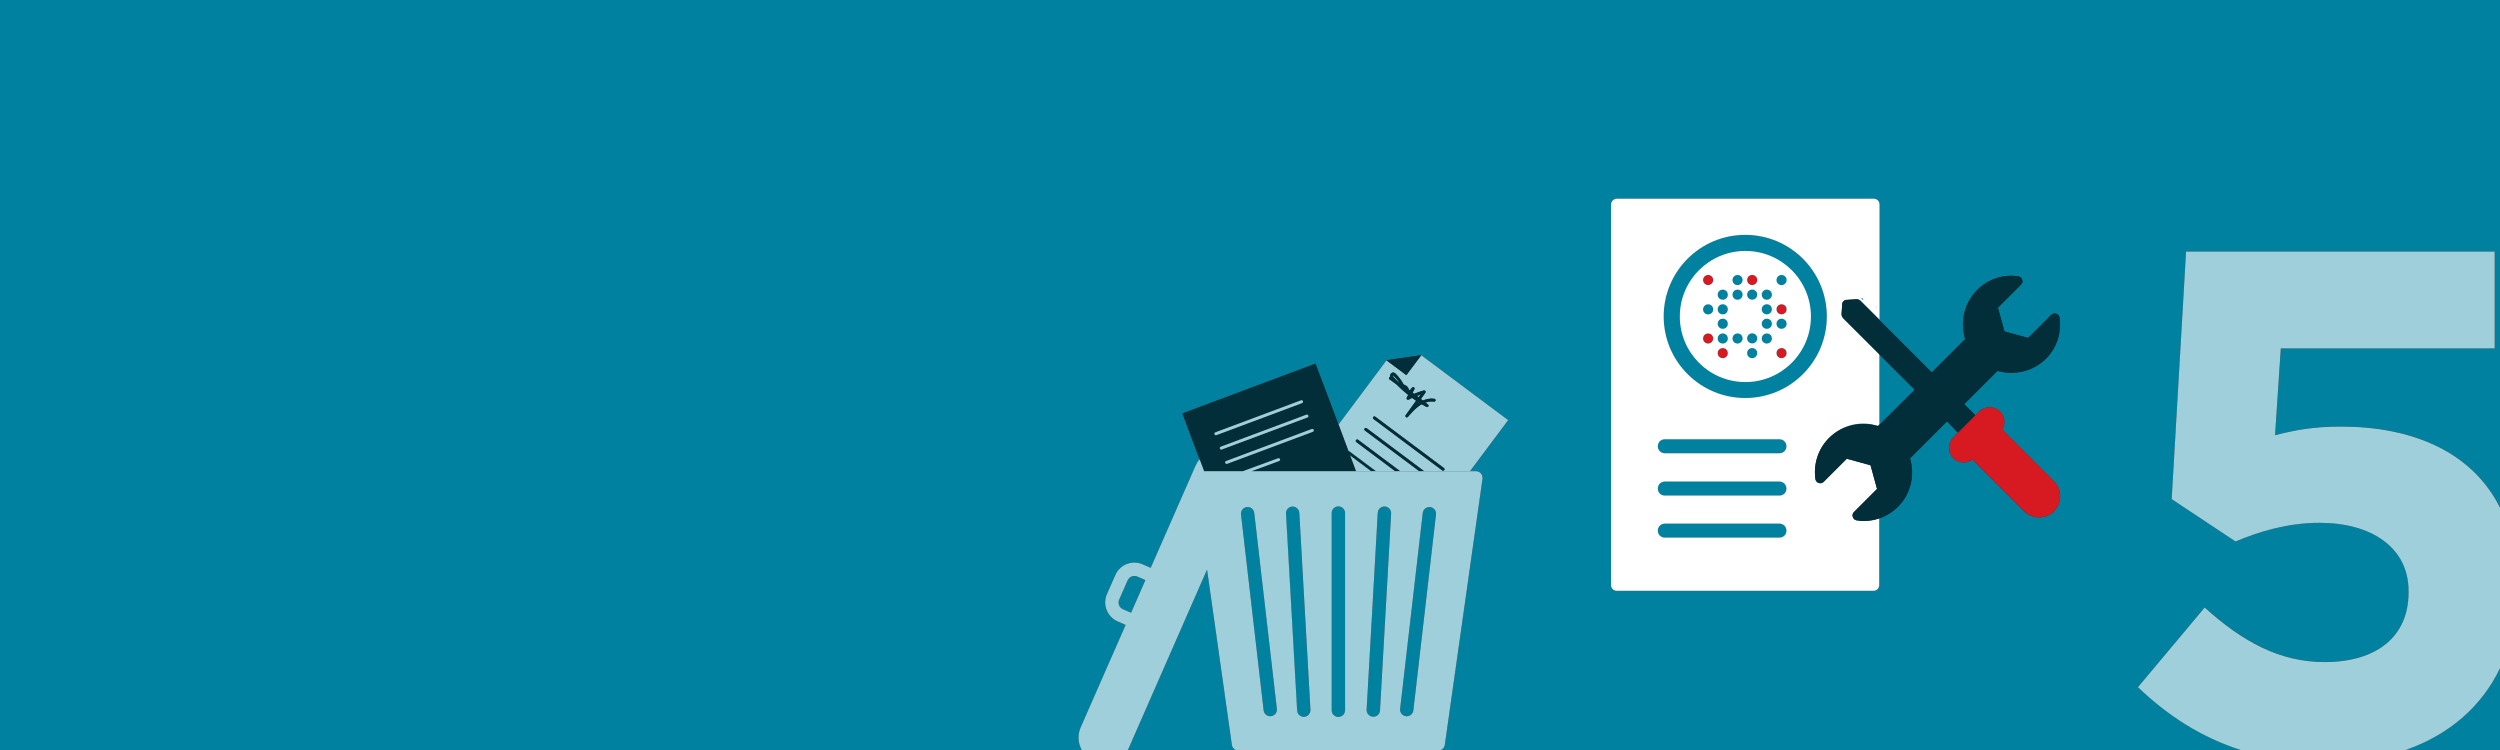 <?xml version="1.0" encoding="utf-8"?>
<!-- Generator: Adobe Illustrator 25.4.1, SVG Export Plug-In . SVG Version: 6.00 Build 0)  -->
<svg version="1.1" id="Layer_1" xmlns="http://www.w3.org/2000/svg" xmlns:xlink="http://www.w3.org/1999/xlink" x="0px" y="0px"
	 viewBox="0 0 4000 1200" style="enable-background:new 0 0 4000 1200;" xml:space="preserve">
<rect x="0" y="0" width="4000" height="1200" fill="#333333" stroke="none"/>
<style type="text/css">
	.st0{fill:#0081A0;}
	.st1{fill:#D71921;}
	.st2{fill:#FFFFFF;}
	.st3{fill:#5D85C4;}
	.st4{fill:#012E39;}
	.st5{fill:#5D84C5;}
	.st6{fill:#9ECFDB;}
</style>
<path class="st0" d="M2847.1,702.8h-183.4c-6.3,0-11.2,4.9-11.2,11.2s4.9,11.2,11.2,11.2h183.4c6.3,0,11.2-4.9,11.2-11.2
	C2858.4,707.7,2853.4,702.8,2847.1,702.8z"/>
<path class="st0" d="M2847.1,837.7h-183.4c-6.3,0-11.2,4.9-11.2,11.2s4.9,11.2,11.2,11.2h183.4c6.3,0,11.2-4.9,11.2-11.2
	C2858.4,842.6,2853.4,837.7,2847.1,837.7z"/>
<ellipse transform="matrix(0.707 -0.707 0.707 0.707 459.765 2122.862)" class="st0" cx="2792.4" cy="506.4" rx="130.5" ry="130.5"/>
<path class="st0" d="M2847.1,770.4h-183.4c-6.3,0-11.2,4.9-11.2,11.2s4.9,11.2,11.2,11.2h183.4c6.3,0,11.2-4.9,11.2-11.2
	C2858.4,775.4,2853.4,770.4,2847.1,770.4z"/>
<path class="st0" d="M3848.4,1200H4000v-131C3970.5,1130.6,3918.1,1175.8,3848.4,1200z"/>
<g>
	<path class="st0" d="M1819.6,922.6c-5.9-2.6-12.9,0.1-15.5,6.1l-13.5,30.7c-2.6,5.9,0.1,12.9,6,15.5l12.9,5.7l22.9-52.2
		L1819.6,922.6z"/>
	<path class="st0" d="M1977.1,1200c-3.2-1.5-5.5-4.5-6.1-8.2l-39.7-280.5l-125.4,285.9c-0.4,1-0.9,1.9-1.4,2.8L1977.1,1200z"/>
	<path class="st0" d="M2197.3,1146.8L2197.3,1146.8c0.5,0,1,0,1.6-0.1C2198.4,1146.8,2197.8,1146.8,2197.3,1146.8z"/>
	<path class="st0" d="M1727.9,1193.3c-3.1-9.4-2.9-19.9,1.4-29.7L1801,1000l-12.9-5.7c-16.7-7.3-24.3-26.9-17-43.6l13.5-30.7
		c7.3-16.7,26.9-24.4,43.6-17l12.9,5.7l71.8-163.6c1.7-3.8,3.9-7.3,6.5-10.3l-27.4-73.4l212.9-79.6l36.9,97.1l76.7-102.5l-0.2-0.1
		l55.8-8l139,104L2352,754h9.4c3.1,0,6,1.3,8.1,3.7c2,2.3,2.9,5.4,2.5,8.5l-60.3,425.7c-0.5,3.7-2.9,6.7-6,8.2h1280.2
		c-63.8-20.3-117.4-55.1-165.1-100.7l106.8-127.5c60.9,55.1,120.6,87.3,191.8,87.3c82.7,0,134.4-40.2,134.4-111.4v-2.3
		c0-68.9-58.6-109.1-142.4-109.1c-50.5,0-96.5,13.8-134.4,29.9l-102.2-67.8l23-396.2h493.8v155h-342.2l-9.2,138.9
		c32.2-8,60.9-13.8,105.6-13.8c112.7,0,209.3,39.5,254.3,129.7V0H0v1200h1730.8c-0.5-0.9-0.9-1.8-1.3-2.6L1727.9,1193.3z
		 M3286.5,818.1c-6.5,6.7-15.3,9.8-24,9.8s-17.3-3.1-24-9.8l-82.6-82.6c-4.1,2.8-9.1,4.5-14,4.5c-5.9,0-12.2-2.2-16.7-6.7
		c-9.1-9.4-9.1-24.4,0-33.4l7.3-7.3l-17.4-18.3l-59.2,59.2c8.1,26.8,1.4,56.9-19.5,77.7c-8.6,8.4-18.7,14.6-29.5,18.3v106.4
		c0,5.3-3.9,9.4-9.4,9.4H2587c-5.3,0-9.4-3.9-9.4-9.4V327.3c0-5.3,4.5-9.4,9.4-9.4h410.8c5.3,0,9.4,3.9,9.4,9.4v184.2l-30.7-30.7
		c-1.8-1.2-3.7-2.2-5.9-2.2l-0.4,0.4c2.4,0,4.5,0.8,5.9,2.2l114.7,114.7l53.3-53.3c-2.2-7.7-3.5-15.3-3.5-23.4
		c0-20.9,8.3-40.7,22.6-55.1c17.1-17.5,41.5-25.6,65.9-22c3.1,0.6,5.3,2.8,6.3,5.5c1,2.8,0.4,5.5-1.8,7.7l-37,37l10.4,38l38,10.4
		l37-37c1.8-1.8,4.9-2.8,7.7-1.8c3.3,0.8,5.1,3.5,5.5,6.3c3.5,24.2-4.5,48.2-21.6,65.7c-15.3,15-35.2,22.6-55.1,22.6
		c-7.7,0-15.3-1-22.6-3.1l-53.3,53.3l17.8,17.8l6.2-6.2c9.4-9.1,24.4-9.1,33.4,0c8.1,8.1,9.1,19.9,3.5,28.9l82.6,82.6
		C3299.5,783,3299.5,804.7,3286.5,818.1z"/>
	<path class="st0" d="M2215.7,810.5c-0.4,0-0.7,0-1.1,0C2215,810.5,2215.3,810.5,2215.7,810.5c1.6,0.1,3,0.5,4.3,1.2
		C2218.7,811,2217.2,810.6,2215.7,810.5z"/>
</g>
<path class="st0" d="M3007.1,679.3l-2.2,2.2c-26.6-8.7-56.9-2.4-78.1,18.9c-0.1,0.1-0.2,0.2-0.4,0.4c21.2-20.6,51.5-26.9,78.1-18.9
	l58.6-58.2l-56.1-56.1L3007.1,679.3L3007.1,679.3z"/>
<path class="st0" d="M2926.3,700.9c-4.3,4.3-8,9-11.1,14.1C2918.3,710,2922,705.2,2926.3,700.9z"/>
<circle class="st1" cx="2733" cy="447.9" r="8.1"/>
<circle class="st1" cx="2733" cy="541.4" r="8.1"/>
<circle class="st1" cx="2756.4" cy="565" r="8.1"/>
<circle class="st1" cx="2850.5" cy="565" r="8.1"/>
<circle class="st1" cx="2850.5" cy="495" r="8.1"/>
<circle class="st1" cx="2803.5" cy="447.9" r="8.1"/>
<circle class="st0" cx="2850.5" cy="447.9" r="8.1"/>
<circle class="st0" cx="2733" cy="495" r="8.1"/>
<circle class="st0" cx="2756.4" cy="495" r="8.1"/>
<circle class="st0" cx="2756.4" cy="541.4" r="8.1"/>
<circle class="st0" cx="2780.1" cy="541.4" r="8.1"/>
<circle class="st0" cx="2780.1" cy="471.6" r="8.1"/>
<circle class="st0" cx="2780.1" cy="447.9" r="8.1"/>
<circle class="st0" cx="2803.5" cy="471.6" r="8.1"/>
<circle class="st0" cx="2803.5" cy="541.4" r="8.1"/>
<circle class="st0" cx="2803.5" cy="565" r="8.1"/>
<circle class="st0" cx="2850.5" cy="518" r="8.1"/>
<circle class="st0" cx="2826.9" cy="518" r="8.1"/>
<circle class="st0" cx="2826.9" cy="495" r="8.1"/>
<circle class="st0" cx="2826.9" cy="471.6" r="8.1"/>
<circle class="st0" cx="2756.4" cy="518" r="8.1"/>
<circle class="st0" cx="2756.4" cy="471.6" r="8.1"/>
<circle class="st0" cx="2826.9" cy="541.4" r="8.1"/>
<path class="st0" d="M2792.4,375.9c-72,0-130.5,58.4-130.5,130.5s58.4,130.5,130.5,130.5c72,0,130.5-58.4,130.5-130.5
	C2922.9,434.6,2864.5,375.9,2792.4,375.9z M2792.6,611.3L2792.6,611.3c-0.1,0-0.2,0-0.2,0c-57.8,0-104.9-47-104.9-104.9
	c0-57.8,46.8-104.9,104.9-104.9h0.1h0.1c57.8,0,104.9,47,104.9,104.9C2897.5,564.2,2850.5,611.3,2792.6,611.3z"/>
<path class="st0" d="M2847.1,770.4h-183.4c-6.3,0-11.2,4.9-11.2,11.2s4.9,11.2,11.2,11.2h183.4c6.3,0,11.2-4.9,11.2-11.2
	C2858.4,775.4,2853.4,770.4,2847.1,770.4z"/>
<path class="st0" d="M2847.1,837.7h-183.4c-6.3,0-11.2,4.9-11.2,11.2s4.9,11.2,11.2,11.2h183.4c6.3,0,11.2-4.9,11.2-11.2
	S2853.4,837.7,2847.1,837.7z"/>
<path class="st0" d="M2847.1,702.6h-183.4c-6.3,0-11.2,4.9-11.2,11.2s4.9,11.2,11.2,11.2h183.4c6.3,0,11.2-4.9,11.2-11.2
	C2858.4,707.5,2853.4,702.6,2847.1,702.6z"/>
<path class="st0" d="M2970.7,832.6L2970.7,832.6c1,0.2,1.8,0.2,2.8,0.4C2972.7,832.8,2971.7,832.8,2970.7,832.6L2970.7,832.6z"/>
<path class="st0" d="M2964.4,827.3c0.6,1.8,1.6,3.1,3,4.1C2966,830.3,2965,828.9,2964.4,827.3z"/>
<path class="st0" d="M2904.8,766.7c-3.1-24.4,4.5-48.2,22-65.9C2909.3,718.1,2901.3,742.3,2904.8,766.7c0.2,1,0.6,2,1,2.8
	C2905.4,768.7,2905,767.7,2904.8,766.7z"/>
<path class="st0" d="M2906,769.8c0,0.2,0.2,0.2,0.2,0.4C2906.2,770,2906,769.8,2906,769.8z"/>
<path class="st0" d="M2955,734.2l-37,37c-1.8,1.8-4.9,2.8-7.7,1.8l0,0l0,0c2.8,1,5.5,0.4,7.7-1.8L2955,734.2l38,10.4L2955,734.2z"/>
<path class="st0" d="M2973.5,833c2.8,0.4,5.7,0.6,8.5,0.6c1.2,0,2.6,0,3.7,0c-1.2,0-2.6,0-3.7,0
	C2979.4,833.6,2976.4,833.4,2973.5,833z"/>
<polygon class="st0" points="3007.3,679.5 3005.1,681.9 3063.8,623.7 3007.3,567.2 "/>
<path class="st0" d="M2990.2,833.2c-1.4,0.2-2.8,0.2-4.1,0.4C2987.4,833.4,2988.8,833.2,2990.2,833.2z"/>
<path class="st0" d="M2927,700.8c21.3-20.9,51.6-27.2,78.1-18.9C2978.4,673.2,2948.3,679.5,2927,700.8z"/>
<path class="st0" d="M2968,831.6C2968,831.6,2967.8,831.6,2968,831.6C2967.8,831.6,2968,831.6,2968,831.6z"/>
<path class="st2" d="M2955,479.6l15.7-1c2.2,0,4.1,1,5.9,2.2l30.7,30.7V327.3c0-5.5-4.1-9.4-9.4-9.4H2587c-4.9,0-9.4,4.1-9.4,9.4
	v608.6c0,5.5,4.1,9.4,9.4,9.4h410.4c5.5,0,9.4-4.1,9.4-9.4V829.3c-7.7,2.8-16.3,4.1-24.8,4.1c-3.5,0-7.7-0.4-11.2-1
	c-2.8-0.4-5.5-2.2-6.3-5.5c-1-2.8,0-5.9,1.8-7.7l37-37l-10.4-38l-38-10.4l-37,37c-2.2,2.2-4.9,2.8-7.7,1.8s-4.9-3.1-5.5-6.3
	c-3.5-24.4,4.5-48.8,22-65.9c21.3-21.3,51.6-27.5,78.1-18.9l2.2-2.2V566l-58.2-57.8c-1.4-1.4-2.2-3.5-2.2-5.9l1-15.7
	C2947.7,482.8,2950.8,479.6,2955,479.6z M2847.1,860.2h-183.4c-6.3,0-11.2-4.9-11.2-11.2s4.9-11.2,11.2-11.2h183.4
	c6.3,0,11.2,4.9,11.2,11.2S2853.4,860.2,2847.1,860.2z M2847.1,792.9h-183.4c-6.3,0-11.2-4.9-11.2-11.2s4.9-11.2,11.2-11.2h183.4
	c6.3,0,11.2,4.9,11.2,11.2C2858.4,787.9,2853.4,792.9,2847.1,792.9z M2847.1,725.2h-183.4c-6.3,0-11.2-4.9-11.2-11.2
	s4.9-11.2,11.2-11.2h183.4c6.3,0,11.2,4.9,11.2,11.2C2858.4,720.3,2853.4,725.2,2847.1,725.2z M2792.4,636.8
	c-72,0-130.5-58.4-130.5-130.5s58.4-130.5,130.5-130.5c72,0,130.5,58.4,130.5,130.5S2864.5,636.8,2792.4,636.8z"/>
<path class="st3" d="M3003,492c-0.8,0.2-1.2,0-1.2-1C3002.8,490.6,3003.2,490.8,3003,492z"/>
<path class="st3" d="M3154.9,655.3l0.2-0.2L3154.9,655.3z"/>
<path class="st1" d="M3286.3,769.8l-82.6-82.6c5.5-9.1,4.5-20.9-3.5-28.9c-9.1-9.1-24-9.1-33.4,0l-41.5,41.5c-9.1,9.1-9.1,24,0,33.4
	c4.5,4.5,10.8,6.7,16.7,6.7c4.9,0,9.8-1.8,14-4.5l82.6,82.6c6.7,6.7,15.3,9.8,24,9.8s17.5-3.1,24-9.8
	C3299.5,804.7,3299.5,783,3286.3,769.8z"/>
<path class="st4" d="M3295.4,508.2c-0.4-2.8-2.2-5.5-5.5-6.3c-2.8-1-5.9,0-7.7,1.8l-37,37l-38-10.4l-10.4-38l37-37
	c2.2-2.2,2.8-4.9,1.8-7.7c-1-2.8-3.1-4.9-6.3-5.5c-24.4-3.5-48.8,4.5-65.9,22c-14.4,14.4-22.6,34.2-22.6,55.1
	c0,8.1,1.4,15.7,3.5,23.4l-53.3,53.3l-114.7-114.7c-1.4-1.4-3.5-2.2-5.9-2.2l-15.7,1c-4.1,0-7.3,3.1-7.3,7.3l-1,15.7
	c0,2.2,1,4.1,2.2,5.9l114.7,114.7l-58.6,58.2c-26.6-8.1-56.9-1.8-78.1,18.9c-17.5,17.5-25.2,41.5-22,65.9c0.4,2.8,2.2,5.5,5.5,6.3
	c2.8,1,5.9,0,7.7-1.8l37-37l38,10.4l10.4,38l-37,37c-2.2,2.2-2.8,4.9-1.8,7.7s3.1,4.9,6.3,5.5c3.5,0.4,7.7,1,11.2,1
	c20.3,0,39.7-8.1,54.7-22.6c20.9-20.9,27.5-51,19.5-77.7l59.2-59.2l17.5,17.5l27.5-27.5l-17.5-17.5l53.3-53.3
	c7.3,2.2,15,3.1,22.6,3.1c19.9,0,39.7-7.7,55.1-22.6C3290.8,556.4,3298.9,532.4,3295.4,508.2z"/>
<path class="st2" d="M2792.6,401.5c-57.8,0-104.9,47-104.9,104.9s47,104.9,104.9,104.9c57.8,0,104.9-47,104.9-104.9
	S2850.5,401.5,2792.6,401.5z M2733,439.9c4.5,0,8.1,3.5,8.1,8.1c0,4.5-3.5,8.1-8.1,8.1c-4.5,0-8.1-3.5-8.1-8.1
	C2725,443.4,2728.5,439.9,2733,439.9z M2733,486.9c4.5,0,8.1,3.5,8.1,8.1c0,4.5-3.5,8.1-8.1,8.1c-4.5,0-8.1-3.5-8.1-8.1
	C2725,490.4,2728.5,486.9,2733,486.9z M2733,549.7c-4.5,0-8.1-3.5-8.1-8.1c0-4.5,3.5-8.1,8.1-8.1c4.5,0,8.1,3.5,8.1,8.1
	C2741.1,545.9,2737.6,549.7,2733,549.7z M2756.4,573.1c-4.5,0-8.1-3.5-8.1-8.1s3.5-8.1,8.1-8.1s8.1,3.5,8.1,8.1
	C2764.7,569.3,2761,573.1,2756.4,573.1z M2756.4,549.7c-4.5,0-8.1-3.5-8.1-8.1c0-4.5,3.5-8.1,8.1-8.1s8.1,3.5,8.1,8.1
	C2764.7,545.9,2761,549.7,2756.4,549.7z M2756.4,526.1c-4.5,0-8.1-3.5-8.1-8.1c0-4.5,3.5-8.1,8.1-8.1s8.1,3.5,8.1,8.1
	C2764.7,522.5,2761,526.1,2756.4,526.1z M2756.4,503c-4.5,0-8.1-3.5-8.1-8.1c0-4.5,3.5-8.1,8.1-8.1s8.1,3.5,8.1,8.1
	S2761,503,2756.4,503z M2756.4,479.6c-4.5,0-8.1-3.5-8.1-8.1c0-4.5,3.5-8.1,8.1-8.1s8.1,3.5,8.1,8.1
	C2764.7,475.9,2761,479.6,2756.4,479.6z M2780.1,549.7c-4.5,0-8.1-3.5-8.1-8.1c0-4.5,3.5-8.1,8.1-8.1c4.5,0,8.1,3.5,8.1,8.1
	C2788.1,545.9,2784.4,549.7,2780.1,549.7z M2780.1,479.6c-4.5,0-8.1-3.5-8.1-8.1c0-4.5,3.5-8.1,8.1-8.1c4.5,0,8.1,3.5,8.1,8.1
	C2788.1,475.9,2784.4,479.6,2780.1,479.6z M2780.1,456.2c-4.5,0-8.1-3.5-8.1-8.1c0-4.5,3.5-8.1,8.1-8.1c4.5,0,8.1,3.5,8.1,8.1
	C2788.1,452.5,2784.4,456.2,2780.1,456.2z M2803.5,439.9c4.5,0,8.1,3.5,8.1,8.1c0,4.5-3.5,8.1-8.1,8.1c-4.5,0-8.1-3.5-8.1-8.1
	S2798.9,439.9,2803.5,439.9z M2803.5,463.3c4.5,0,8.1,3.5,8.1,8.1c0,4.5-3.5,8.1-8.1,8.1c-4.5,0-8.1-3.5-8.1-8.1
	C2795.4,467,2798.9,463.3,2803.5,463.3z M2803.5,533.3c4.5,0,8.1,3.5,8.1,8.1c0,4.5-3.5,8.1-8.1,8.1c-4.5,0-8.1-3.5-8.1-8.1
	C2795.4,536.9,2798.9,533.3,2803.5,533.3z M2803.5,573.1c-4.5,0-8.1-3.5-8.1-8.1s3.5-8.1,8.1-8.1c4.5,0,8.1,3.5,8.1,8.1
	C2811.5,569.3,2808,573.1,2803.5,573.1z M2826.9,549.7c-4.5,0-8.1-3.5-8.1-8.1c0-4.5,3.5-8.1,8.1-8.1s8.1,3.5,8.1,8.1
	C2835.1,545.9,2831.4,549.7,2826.9,549.7z M2826.9,526.1c-4.5,0-8.1-3.5-8.1-8.1c0-4.5,3.5-8.1,8.1-8.1s8.1,3.5,8.1,8.1
	C2835.1,522.5,2831.4,526.1,2826.9,526.1z M2826.9,503c-4.5,0-8.1-3.5-8.1-8.1c0-4.5,3.5-8.1,8.1-8.1s8.1,3.5,8.1,8.1
	C2834.9,499.5,2831.4,503,2826.9,503z M2826.9,479.6c-4.5,0-8.1-3.5-8.1-8.1c0-4.5,3.5-8.1,8.1-8.1s8.1,3.5,8.1,8.1
	C2835.1,475.9,2831.4,479.6,2826.9,479.6z M2850.5,573.1c-4.5,0-8.1-3.5-8.1-8.1s3.5-8.1,8.1-8.1c4.5,0,8.1,3.5,8.1,8.1
	C2858.6,569.3,2854.8,573.1,2850.5,573.1z M2850.5,526.1c-4.5,0-8.1-3.5-8.1-8.1c0-4.5,3.5-8.1,8.1-8.1c4.5,0,8.1,3.5,8.1,8.1
	C2858.6,522.5,2854.8,526.1,2850.5,526.1z M2850.5,503c-4.5,0-8.1-3.5-8.1-8.1c0-4.5,3.5-8.1,8.1-8.1c4.5,0,8.1,3.5,8.1,8.1
	S2854.8,503,2850.5,503z M2850.5,456.2c-4.5,0-8.1-3.5-8.1-8.1c0-4.5,3.5-8.1,8.1-8.1c4.5,0,8.1,3.5,8.1,8.1
	C2858.6,452.5,2854.8,456.2,2850.5,456.2z"/>
<path class="st5" d="M2981.3,479.8c-1.7,0.1-3.1-1.2-3.1-2.8c0-0.1,0-0.2,0-0.4C2980.1,476.8,2981.3,477.7,2981.3,479.8z"/>
<path class="st6" d="M4000,812.2c-45-90.2-141.6-129.7-254.3-129.7c-44.8,0-73.5,5.7-105.6,13.8l9.2-138.9h342.2v-155h-493.8
	l-23,396.2l102.2,67.8c37.9-16.1,83.8-29.9,134.4-29.9c83.8,0,142.4,40.2,142.4,109.1v2.3c0,71.2-51.7,111.4-134.4,111.4
	c-71.2,0-130.9-32.2-191.8-87.3l-106.8,127.5c47.6,45.5,101.3,80.4,165.1,100.7h262.6c69.6-24.1,122.1-69.4,151.6-131L4000,812.2
	L4000,812.2z"/>
<path class="st0" d="M2141.4,810.2c-5.9,0-10.7,4.8-10.7,10.7v315.5c0,5.9,4.8,10.7,10.7,10.7s10.7-4.8,10.7-10.7V820.9
	C2152,815,2147.3,810.2,2141.4,810.2z"/>
<path class="st0" d="M2096.6,1135.5l-17.8-315c-0.3-5.9-5.4-10.4-11.3-10.1c-5.9,0.3-10.4,5.4-10.1,11.3l17.8,315
	c0.3,5.7,5,10.1,10.6,10.1c0.2,0,0.4,0,0.6,0C2092.4,1146.4,2096.9,1141.4,2096.6,1135.5z"/>
<path class="st0" d="M2043,1134.1l-36.2-313.4c-0.7-5.9-6-10.1-11.8-9.4c-5.9,0.7-10.1,6-9.4,11.8l36.2,313.4
	c0.6,5.4,5.2,9.5,10.6,9.5c0.4,0,0.8,0,1.2-0.1C2039.5,1145.3,2043.7,1140,2043,1134.1z"/>
<path class="st0" d="M2215.7,810.5c-5.9-0.3-10.9,4.2-11.3,10.1l-17.8,315c-0.3,5.9,4.2,10.9,10.1,11.3c0.2,0,0.4,0,0.6,0
	c5.6,0,10.3-4.4,10.6-10.1l17.8-315C2226.1,815.8,2221.6,810.8,2215.7,810.5z"/>
<path class="st0" d="M2288.2,811.3c-5.8-0.7-11.1,3.5-11.8,9.4l-36.2,313.4c-0.7,5.9,3.5,11.1,9.4,11.8c0.4,0,0.8,0.1,1.2,0.1
	c5.3,0,10-4,10.6-9.5l36.2-313.4C2298.3,817.3,2294.1,812,2288.2,811.3z"/>
<path class="st6" d="M2268.2,645.7c0.1-0.1,0.3-0.2,0.4-0.3c0.6-0.4,1.2-0.8,1.9-1.2c-0.3-0.2-0.5-0.3-0.8-0.5L2268.2,645.7z"/>
<path class="st6" d="M2273,631.3c-2,0.7-4.1,1.4-6.1,2.2c1,0.7,1.9,1.5,2.9,2.2L2273,631.3z"/>
<path class="st6" d="M2274,568.3l-23.9,31.9l-31.7-23.7L2141.8,679l28,75h62.8l-62.4-46.7c-1-0.8-1.2-2.2-0.5-3.2
	c0.8-1,2.2-1.2,3.2-0.5l67.3,50.3h30.8l-87.1-65.1c-1-0.8-1.2-2.2-0.5-3.2c0.8-1,2.2-1.2,3.2-0.5l92,68.8h73.4l61.1-81.7L2274,568.3
	z M2222.8,603.9c0.4-0.6,1-0.9,1.7-0.9c-0.1-0.3-0.1-0.6-0.2-0.9c-0.2-1.6,0.4-3.3,1.5-4.5c1-1,2.2-1.6,3.5-1.5
	c2,0.1,3.3,1.5,4.1,2.2c4.5,4.6,8.4,9.8,11.6,15.4v0.1c0.4,0.7,0.8,1.4,1.2,1.7c0.2,0.2,0.6,0.3,1.1,0.4c0.3,0.1,0.7,0.2,1,0.4
	c3.5,1.4,5.3,4.5,6.4,8.1c0.1,0.1,0.3,0.2,0.4,0.3c1.6-1.1,3-2.6,4.1-4.2c0.7-1,2-1.3,3.1-0.7c1,0.6,1.4,1.9,0.9,3l-3,5.6
	c0.8,0.6,1.6,1.2,2.4,1.8c5.1-2.1,10.3-3.9,15.5-5.4c0.7-0.2,1.4,0,2,0.4c0.2,0.1,0.4,0.3,0.5,0.5c0.6,0.8,0.5,1.9,0,2.6l-7.2,10
	c1.1,0.8,2.1,1.6,3.2,2.5c6.2-2.7,12.6-3.7,18.4-2.8c1.2,0.2,2.1,1.3,1.9,2.6c-0.2,1.2-1.3,2.1-2.6,1.9c-4.3-0.6-8.9-0.1-13.6,1.5
	c1.4,1.1,2.7,2.1,4.1,3.2c0.9,0.7,1.2,2,0.5,3c-0.6,1-1.9,1.3-3,0.8c-2.6-1.4-5.1-2.8-7.6-4.3c-1.2,0.7-2.5,1.5-3.7,2.3
	c-7,4.9-12.8,11.5-18.4,18c-0.8,0.9-2.2,1.1-3.1,0.3c-1-0.8-1.1-2.1-0.4-3.1l16.7-23.1c-2.2-1.4-4.3-2.9-6.4-4.5
	c-1.9,0.9-3.7,1.8-5.5,2.7c-0.9,0.5-2,0.3-2.7-0.4s-0.9-1.8-0.4-2.7l2.3-4.4c-6.7-5.3-13-10.9-19-17c-3.6-2.7-7.3-5.3-10.9-7.9
	C2222.3,606.3,2222,604.9,2222.8,603.9z M2310.7,752.1c-0.8,1-2.2,1.2-3.2,0.5l-109.9-82.2c-1-0.8-1.2-2.2-0.5-3.2
	c0.8-1,2.2-1.2,3.2-0.5l109.9,82.2C2311.3,749.7,2311.5,751.1,2310.7,752.1z"/>
<path class="st6" d="M2237.2,611.5c0.7,0.5,1.3,1,2,1.4c-2.6-4.2-5.6-8-9.1-11.5c-0.6-0.6-0.9-0.8-1-0.8c-0.1,0.1-0.3,0.5-0.3,0.9
	c0.1,1,1,2,1.9,3C2232.8,606.9,2235,609.2,2237.2,611.5z"/>
<polygon class="st4" points="2274,568.3 2218.3,576.4 2250.2,600.2 "/>
<path class="st4" d="M2172.8,703.6c-1-0.8-2.4-0.5-3.2,0.5s-0.5,2.4,0.5,3.2l62.4,46.7h7.6L2172.8,703.6z"/>
<path class="st4" d="M2186.6,685.2c-1-0.8-2.4-0.5-3.2,0.5s-0.5,2.4,0.5,3.2L2271,754h7.6L2186.6,685.2z"/>
<path class="st4" d="M2197.7,670.4l109.9,82.2c1,0.8,2.4,0.5,3.2-0.5s0.5-2.4-0.5-3.2l-109.9-82.2c-1-0.8-2.4-0.5-3.2,0.5
	C2196.5,668.2,2196.7,669.7,2197.7,670.4z"/>
<path class="st4" d="M2280.1,625.3c0.2,0.1,0.4,0.3,0.5,0.5c0.6,0.8,0.5,1.9,0,2.6l-7.2,10c1.1,0.8,2.1,1.6,3.2,2.5
	c6.2-2.7,12.6-3.7,18.4-2.8c1.2,0.2,2.1,1.3,1.9,2.6c-0.2,1.2-1.3,2.1-2.6,1.9c-4.3-0.6-8.9-0.1-13.6,1.5c1.4,1.1,2.7,2.1,4.1,3.2
	c0.9,0.7,1.2,2,0.5,3c-0.6,1-1.9,1.3-3,0.8c-2.6-1.4-5.1-2.8-7.6-4.3c-1.2,0.7-2.5,1.5-3.7,2.3c-7,4.9-12.8,11.5-18.4,18
	c-0.8,0.9-2.2,1.1-3.1,0.3c-1-0.8-1.1-2.1-0.4-3.1l16.7-23.1c-2.2-1.4-4.3-2.9-6.4-4.5c-1.9,0.9-3.7,1.8-5.5,2.7
	c-0.9,0.5-2,0.3-2.7-0.4s-0.9-1.8-0.4-2.7l2.3-4.4c-6.7-5.3-13-10.9-19-17c-3.6-2.7-7.3-5.3-10.9-7.9c-1-0.8-1.3-2.2-0.5-3.2
	c0.4-0.6,1-0.9,1.7-0.9c-0.1-0.3-0.1-0.6-0.2-0.9c-0.2-1.6,0.4-3.3,1.5-4.5c1-1,2.2-1.6,3.5-1.5c2,0.1,3.3,1.5,4.1,2.2
	c4.5,4.6,8.4,9.8,11.6,15.4v0.1c0.4,0.7,0.8,1.4,1.2,1.7c0.2,0.2,0.6,0.3,1.1,0.4c0.3,0.1,0.7,0.2,1,0.4c3.5,1.4,5.3,4.5,6.4,8.1
	c0.1,0.1,0.3,0.2,0.4,0.3c1.6-1.1,3-2.6,4.1-4.2c0.7-1,2-1.3,3.1-0.7c1,0.6,1.4,1.9,0.8,3l-3,5.6c0.8,0.6,1.6,1.2,2.4,1.8
	c5.1-2.1,10.3-3.9,15.5-5.4C2278.8,624.7,2279.6,624.9,2280.1,625.3z M2269.8,635.7l3.2-4.4c-2,0.7-4.1,1.4-6.1,2.2
	C2267.8,634.2,2268.8,635,2269.8,635.7z M2239.2,612.9c-2.6-4.2-5.6-8-9.1-11.5c-0.6-0.6-0.9-0.8-1-0.8c-0.1,0.1-0.3,0.5-0.3,0.9
	c0.1,1,1,2,1.9,3c2.1,2.4,4.3,4.7,6.5,7C2237.9,612,2238.5,612.4,2239.2,612.9z M2268.2,645.7c0.1-0.1,0.3-0.2,0.4-0.3
	c0.6-0.4,1.2-0.8,1.9-1.2c-0.3-0.2-0.5-0.3-0.8-0.5L2268.2,645.7z"/>
<path class="st4" d="M2201.7,754l-42.7-31.9c-0.6-0.4-1.3-0.5-2-0.4l-52.3-139.8l-212.9,79.6l34.6,92.5H2169l-9.7-25.9l34.6,25.9
	L2201.7,754L2201.7,754z M1943.2,694.8c-0.5-1.3,0.2-2.7,1.4-3.1l137-51.2c1.3-0.5,2.7,0.2,3.1,1.4c0.5,1.3-0.2,2.7-1.4,3.1
	l-137,51.2C1945.1,696.7,1943.7,696,1943.2,694.8z M1951.8,717.7c-0.5-1.3,0.2-2.7,1.4-3.1l137-51.2c1.3-0.5,2.7,0.2,3.1,1.4
	c0.5,1.3-0.2,2.7-1.4,3.1l-137,51.2C1953.7,719.6,1952.3,719,1951.8,717.7z M2100.5,690.9l-137,51.2c-1.3,0.5-2.7-0.2-3.1-1.4
	c-0.5-1.3,0.2-2.7,1.4-3.1l137-51.2c1.3-0.5,2.7,0.2,3.1,1.4C2102.4,689.1,2101.8,690.5,2100.5,690.9z"/>
<path class="st6" d="M2083.3,645l-137,51.2c-1.3,0.5-2.7-0.2-3.1-1.4c-0.5-1.3,0.2-2.7,1.4-3.1l137-51.2c1.3-0.5,2.7,0.2,3.1,1.4
	C2085.2,643.1,2084.6,644.5,2083.3,645z"/>
<path class="st6" d="M2091.9,668l-137,51.2c-1.3,0.5-2.7-0.2-3.1-1.4c-0.5-1.3,0.2-2.7,1.4-3.1l137-51.2c1.3-0.5,2.7,0.2,3.1,1.4
	C2093.8,666.1,2093.2,667.5,2091.9,668z"/>
<path class="st6" d="M2100.5,690.9l-137,51.2c-1.3,0.5-2.7-0.2-3.1-1.4c-0.5-1.3,0.2-2.7,1.4-3.1l137-51.2c1.3-0.5,2.7,0.2,3.1,1.4
	C2102.4,689.1,2101.8,690.5,2100.5,690.9z"/>
<path class="st6" d="M1729.5,1197.4c0.4,0.9,0.9,1.8,1.3,2.6h73.7c0.5-0.9,0.9-1.8,1.4-2.8l125.4-285.9l39.7,280.5
	c0.5,3.7,2.9,6.7,6.1,8.2h328.5c3.2-1.5,5.6-4.5,6.1-8.2l60.3-425.7c0.4-3.1-0.5-6.2-2.5-8.5s-5-3.7-8.1-3.7h-192.2h-166.7
	l44.1-16.2c1.3-0.5,1.9-1.9,1.4-3.1c-0.5-1.3-1.9-1.9-3.1-1.4l-56.4,20.7h-61.9l-7.2-19.2c-2.6,3-4.8,6.5-6.5,10.3l-71.8,163.6
	l-12.9-5.7c-16.7-7.3-36.3,0.3-43.6,17l-13.5,30.7c-7.3,16.7,0.3,36.3,17,43.6l12.9,5.7l-71.8,163.6c-4.3,9.8-4.5,20.3-1.4,29.7
	L1729.5,1197.4z M2240.2,1134.1l36.2-313.4c0.7-5.9,6-10,11.8-9.4c5.9,0.7,10.1,6,9.4,11.8l-36.2,313.4c-0.6,5.4-5.2,9.5-10.6,9.5
	c-0.4,0-0.8,0-1.2-0.1C2243.7,1145.3,2239.5,1140,2240.2,1134.1z M2186.6,1135.5l17.8-315c0.3-5.9,5.4-10.4,11.3-10.1
	c5.9,0.3,10.4,5.4,10.1,11.3l-17.8,315c-0.3,5.7-5,10.1-10.6,10.1c-0.2,0-0.4,0-0.6,0C2190.8,1146.4,2186.3,1141.4,2186.6,1135.5z
	 M2130.7,820.9c0-5.9,4.8-10.7,10.7-10.7s10.7,4.8,10.7,10.7v315.5c0,5.9-4.8,10.7-10.7,10.7s-10.7-4.8-10.7-10.7V820.9z
	 M2067.6,810.5c5.9-0.3,10.9,4.2,11.3,10.1l17.8,315c0.3,5.9-4.2,10.9-10.1,11.3c-0.2,0-0.4,0-0.6,0c-5.6,0-10.3-4.4-10.6-10.1
	l-17.8-315C2057.2,815.8,2061.7,810.8,2067.6,810.5z M1995,811.3c5.9-0.7,11.1,3.5,11.8,9.4l36.2,313.4c0.7,5.9-3.5,11.1-9.4,11.8
	c-0.4,0-0.8,0.1-1.2,0.1c-5.3,0-10-4-10.6-9.5l-36.2-313.4C1984.9,817.3,1989.1,812,1995,811.3z M1796.7,974.8
	c-5.9-2.6-8.7-9.6-6-15.5l13.5-30.7c2.6-5.9,9.6-8.7,15.5-6.1l12.9,5.7l-22.9,52.2L1796.7,974.8z"/>
</svg>
